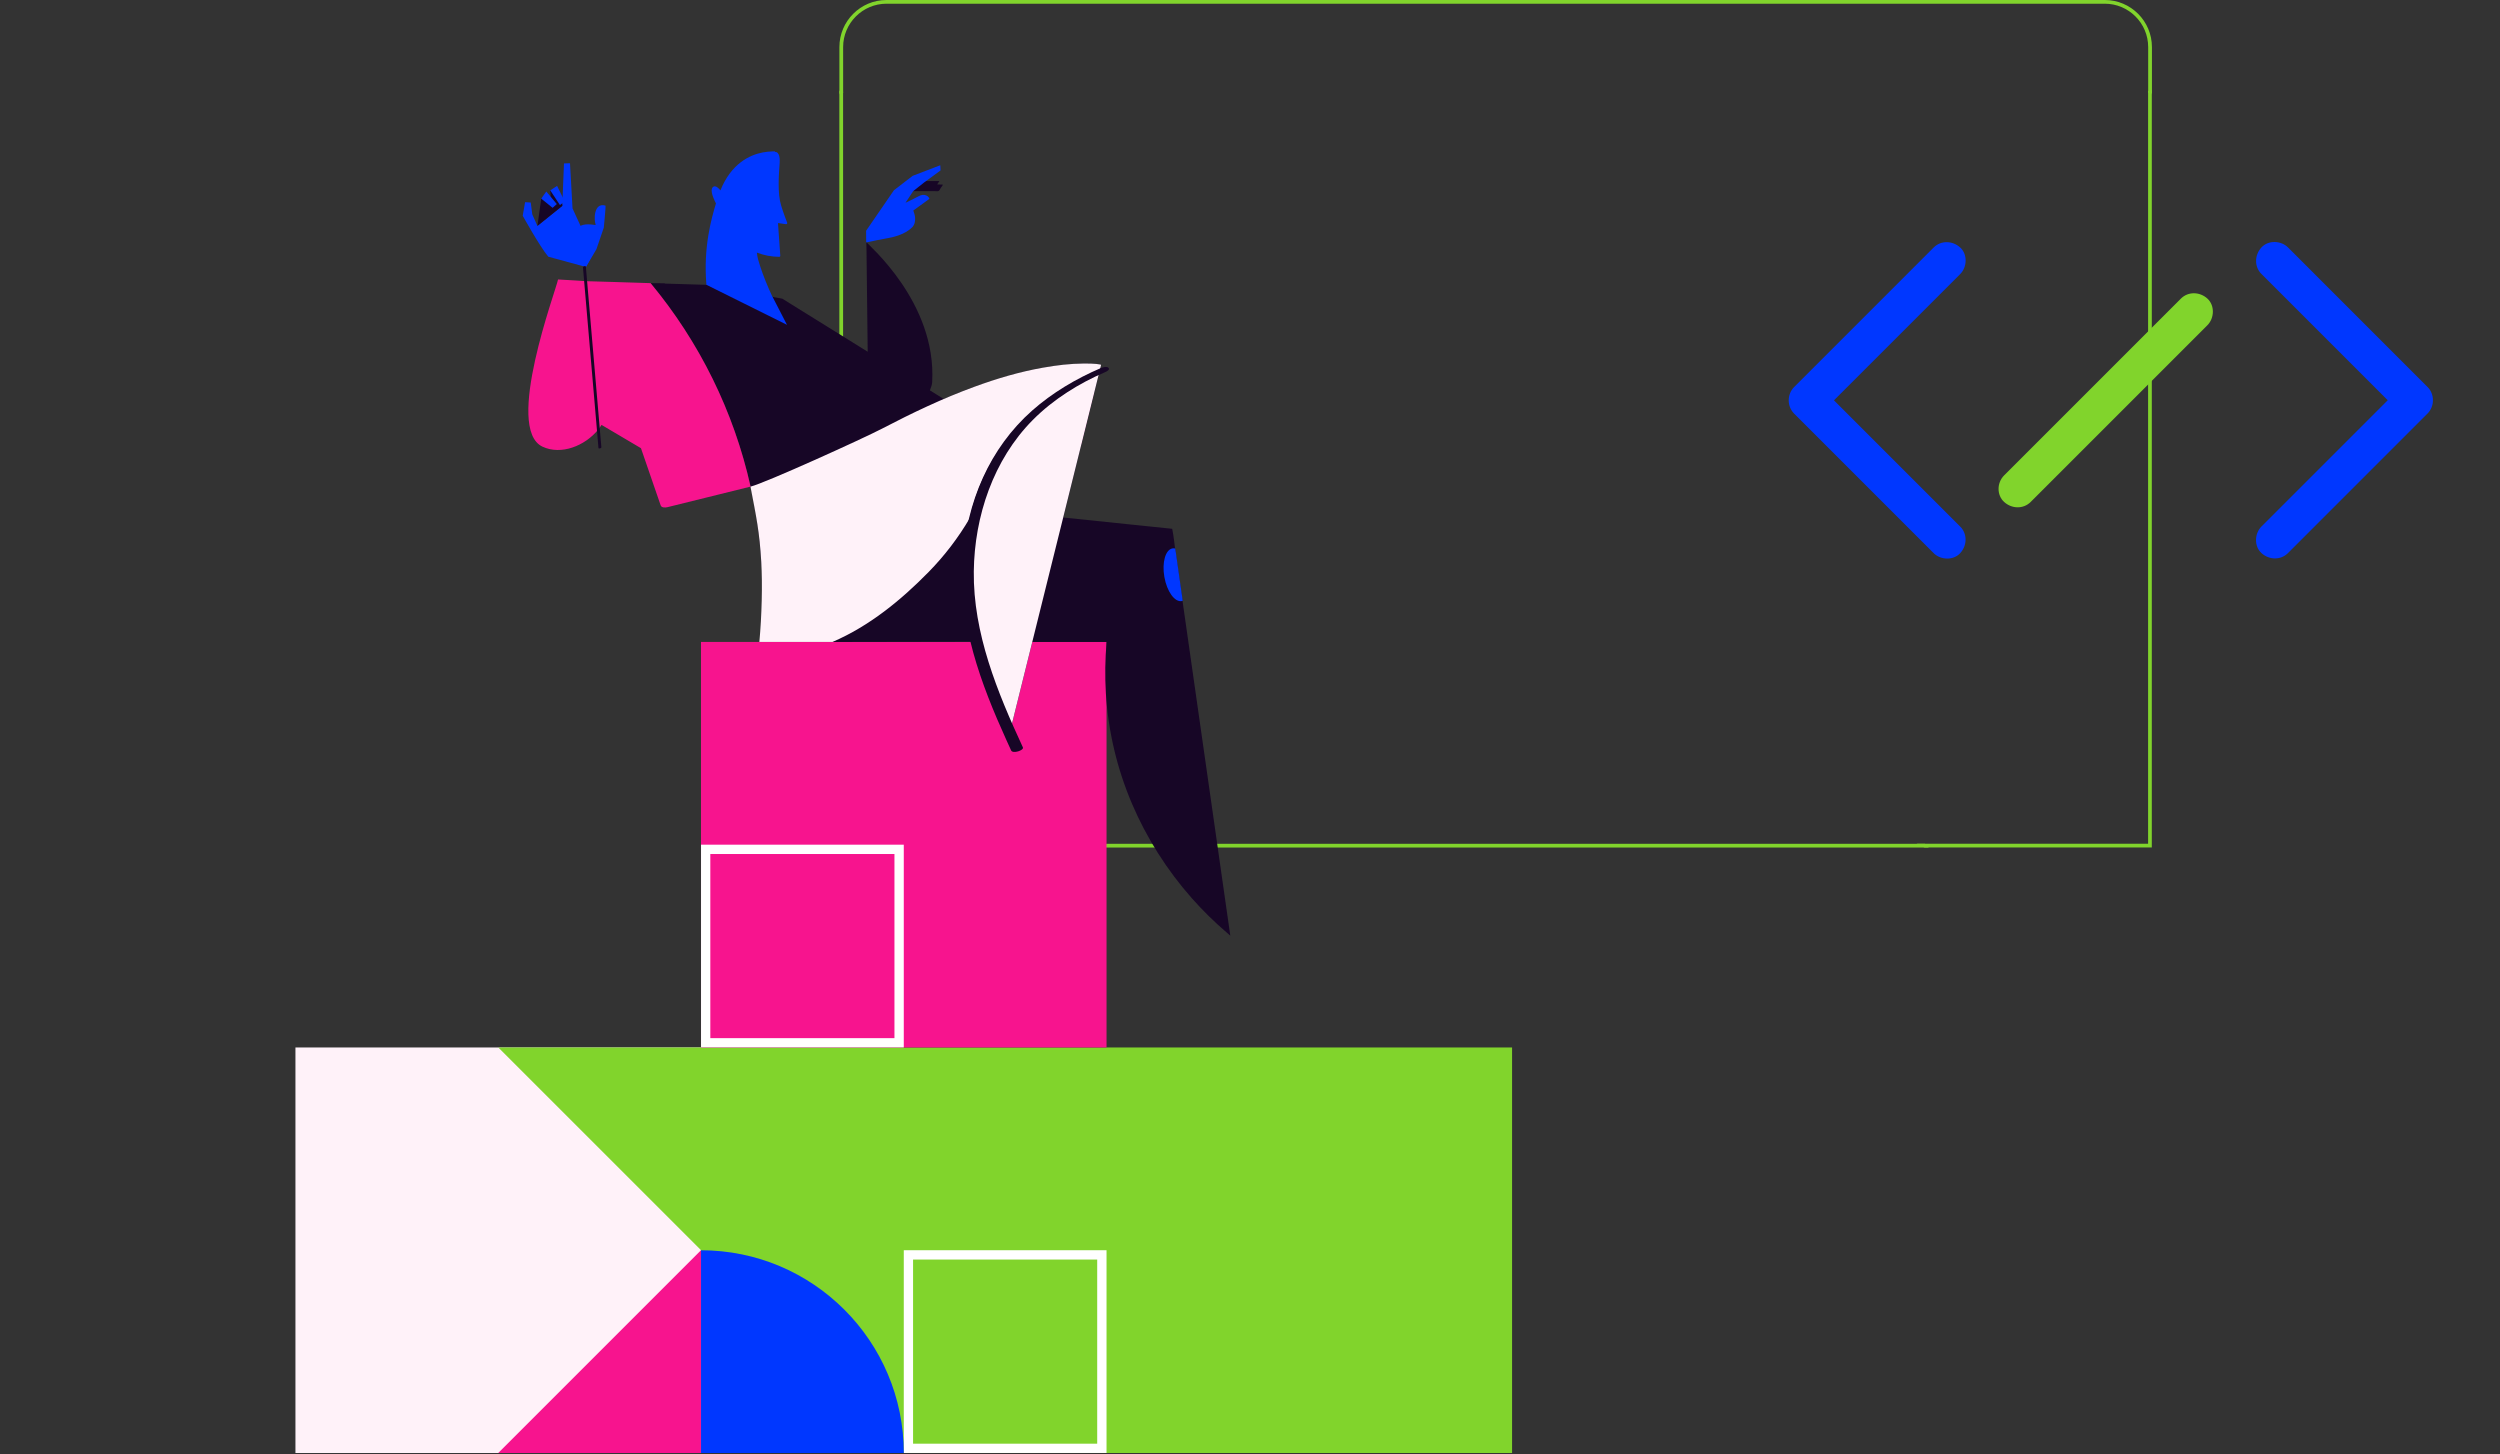 <?xml version="1.0" encoding="UTF-8" standalone="no"?>
<svg
   id="Mode_Isolation"
   viewBox="0 0 613.81 357.11"
   version="1.1"
   sodipodi:docname="convives_site_illustrations_developper_plateforme.svg"
   inkscape:version="1.1.2 (0a00cf5339, 2022-02-04)"
   xmlns:inkscape="http://www.inkscape.org/namespaces/inkscape"
   xmlns:sodipodi="http://sodipodi.sourceforge.net/DTD/sodipodi-0.dtd"
   xmlns="http://www.w3.org/2000/svg"
   xmlns:svg="http://www.w3.org/2000/svg">
  <rect x="0" y="0" width="613.81" height="357.11" fill="#333333" stroke="none"/>
  <sodipodi:namedview
     id="namedview131"
     pagecolor="#ffffff"
     bordercolor="#666666"
     borderopacity="1.0"
     inkscape:pageshadow="2"
     inkscape:pageopacity="0.0"
     inkscape:pagecheckerboard="0"
     showgrid="false"
     inkscape:zoom="1.2751723"
     inkscape:cx="262.31749"
     inkscape:cy="284.27531"
     inkscape:window-width="1846"
     inkscape:window-height="1016"
     inkscape:window-x="74"
     inkscape:window-y="27"
     inkscape:window-maximized="1"
     inkscape:current-layer="Mode_Isolation" />
  <defs
     id="defs4">
    <style
       id="style2">
       .cls-1{fill:#fff;}
       .cls-2{opacity:.3;}
       .cls-2,.cls-3{fill:#81d42c;}
       .cls-4{fill:#170626;}
       .violet{fill:#231338;}
       .cls-6{fill:#0037ff;}
       .cls-7{fill:none;}
       .cls-8{fill:#f7148e;}
       .cls-9{fill:#fff2f9;}
       .cls-10{fill:#2f1256;}
       #personne_droite {animation:personnage 3s infinite;opacity:0;}
       #fleche_bas {animation:fleche_bas 3s infinite;opacity:0;}
       #fleche_haut {animation:fleche_haut 3s infinite;opacity:0;}
       @keyframes personnage {20% {opacity:0;transform: translateX(20px);}40% {opacity:1;transform: translateX(0px);}75% {opacity:1;}85% {opacity:0;}}
       @keyframes fleche_bas {0% {opacity:0;transform: translateX(-30px);}20% {opacity:1;transform: translateX(0px);}75% {opacity:1;}85% {opacity:0;}}
       @keyframes fleche_haut {40% {opacity:0;transform: translateX(-30px);}60% {opacity:1;transform: translateX(0px);}75% {opacity:1;}85% {opacity:0;}}
       </style>
  </defs>
  <g
     id="g1956">
    <path
       class="cls-3"
       d="M 472.63,207.17 H 213.863 c -0.284,0 -0.523,0.2 -0.523,0.46 0,0.26 0.227,0.46 0.523,0.46 h 259.688 l -0.921,-0.91 z"
       id="path6"
       style="stroke-width:1.066" />
    <path
       class="cls-3"
       d="m 527.87,22.318 h -0.46 V 207.163 h -56.8 l 1.91,0.917 h 55.8 V 21.855 c 0,0.252 -0.2,0.463 -0.46,0.463 z"
       id="path8"
       style="stroke-width:1.004" />
    <path
       class="cls-3"
       d="M 516.77,0 H 217.65 c -6.37,0 -11.56,5.19 -11.56,11.56 v 11.68 c 0,-0.25 0.2,-0.46 0.46,-0.46 h 0.46 V 11.56 c 0,-5.87 4.78,-10.65 10.65,-10.65 h 299.12 c 5.87,0 10.65,4.78 10.65,10.65 v 11.23 h 0.46 c 0.25,0 0.46,0.2 0.46,0.46 V 11.56 C 528.35,5.19 523.16,0 516.79,0 Z"
       id="path10" />
    <path
       class="cls-3"
       d="m 206.54,99.1 c 0.25,0 0.46,-0.203 0.46,-0.467 V 22.531 h -0.46 c -0.25,0 -0.46,-0.203 -0.46,-0.467 V 98.633 c 0,0.254 0.2,0.467 0.46,0.467 z"
       id="path12"
       style="stroke-width:1.008" />
  </g>
  <g
     id="g22">
    <path
       class="cls-6"
       d="M481.28,129.29c-3.87-3.87-7.74-7.74-11.61-11.61-6.14-6.14-12.28-12.28-18.41-18.41-1.41-1.41-2.83-2.83-4.24-4.24v6.52c3.87-3.87,7.74-7.74,11.61-11.61,6.14-6.14,12.28-12.28,18.41-18.41,1.41-1.41,2.83-2.83,4.24-4.24,1.71-1.71,1.84-4.84,0-6.52s-4.7-1.82-6.52,0c-3.87,3.87-7.74,7.74-11.61,11.61-6.14,6.14-12.28,12.28-18.41,18.41-1.41,1.41-2.83,2.83-4.24,4.24-1.76,1.76-1.77,4.76,0,6.52,3.87,3.87,7.74,7.74,11.61,11.61,6.14,6.14,12.28,12.28,18.41,18.41,1.41,1.41,2.83,2.83,4.24,4.24,1.71,1.71,4.84,1.84,6.52,0,1.69-1.84,1.82-4.7,0-6.52h0Z"
       id="path16" />
    <path
       class="cls-3"
       d="M535.46,73.32c-4.88,4.88-9.77,9.77-14.65,14.65-7.79,7.79-15.58,15.58-23.37,23.37-1.79,1.79-3.58,3.58-5.38,5.38s-1.84,4.84,0,6.52c1.84,1.69,4.7,1.82,6.52,0,4.88-4.88,9.77-9.77,14.65-14.65,7.79-7.79,15.58-15.58,23.37-23.37,1.79-1.79,3.58-3.58,5.38-5.38,1.71-1.71,1.84-4.84,0-6.52-1.84-1.69-4.7-1.82-6.52,0h0Z"
       id="path18" />
    <path
       class="cls-6"
       d="M555.24,67.27c3.87,3.87,7.74,7.74,11.61,11.61,6.14,6.14,12.28,12.28,18.41,18.41,1.41,1.41,2.83,2.83,4.24,4.24v-6.52c-3.87,3.87-7.74,7.74-11.61,11.61-6.14,6.14-12.28,12.28-18.41,18.41-1.41,1.41-2.83,2.83-4.24,4.24-1.71,1.71-1.84,4.84,0,6.52,1.84,1.69,4.7,1.82,6.52,0,3.87-3.87,7.74-7.74,11.61-11.61,6.14-6.14,12.28-12.28,18.41-18.41,1.41-1.41,2.83-2.83,4.24-4.24,1.76-1.76,1.77-4.76,0-6.52-3.87-3.87-7.74-7.74-11.61-11.61-6.14-6.14-12.28-12.28-18.41-18.41-1.41-1.41-2.83-2.83-4.24-4.24-1.71-1.71-4.84-1.84-6.52,0-1.69,1.84-1.82,4.7,0,6.52h0Z"
       id="path20" />
  </g>
  <polygon
     class="cls-9"
     points="72.54,356.75 122.32,356.75 172.11,356.75 172.11,306.96 172.11,257.18 72.54,257.18 72.54,306.96 "
     id="polygon24" />
  <rect
     class="cls-3"
     x="172.11"
     y="257.18"
     width="199.14"
     height="99.57"
     id="rect26"
     style="stroke:none" />
  <path
     class="cls-1"
     d="m 269.39,309.25 v 45.21 h -45.21 v -45.21 h 45.21 m 2.29,-2.29 H 221.9 v 49.78 h 49.78 z"
     id="path28" />
  <path
     class="cls-6"
     d="m 221.9,356.75 v 0 h -49.78 v -49.78 c 27.48,0 49.78,22.31 49.78,49.78 z"
     id="path30" />
  <polygon
     class="cls-8"
     points="172.11,257.18 221.89,257.18 271.68,257.18 271.68,207.39 271.68,157.61 172.11,157.61 172.11,207.39 "
     id="polygon32" />
  <path
     class="cls-1"
     d="m 219.61,209.68 v 45.21 H 174.4 v -45.21 h 45.21 m 2.29,-2.29 h -49.78 v 49.78 h 49.78 z"
     id="path34" />
  <polygon
     class="cls-8"
     points="172.11,306.96 122.32,356.75 172.11,356.75 "
     id="polygon36" />
  <polygon
     class="cls-3"
     points="172.11,257.18 122.32,257.18 172.11,306.96 "
     id="polygon58"
     transform="translate(0.02)"
     style="stroke:none" />
  <g
     id="g98">
    <path
       class="cls-7"
       d="M186.56,133.75c-.02-.2-.04-.4-.06-.6,.02,.2,.04,.4,.06,.6Z"
       id="path62" />
    <path
       class="cls-4"
       d="M186.66,134.79c-.03-.35-.06-.69-.1-1.04,.03,.35,.07,.69,.1,1.04Z"
       id="path64" />
    <path
       class="cls-4"
       d="M173.42,69.93c-2.9-.09-5.8-.17-8.7-.26l-1.46-.04s-.04-.05-.06-.08l-3.44-.03c14.86,17.89,24.35,40.02,26.75,63.63,.02,.2,.04,.4,.06,.6,.03,.35,.07,.69,.1,1.04,.1,1.06,.18,2.13,.25,3.19,.49,7.83,17.66,19.63,17.66,19.63l35.89-.07c1.75,5.51,4.01,10.86,6.42,16.11,0,0,.63,7.87,.63,7.87,.14-.55,2.55-10.27,2.73-10.99,1.07-4.31,2.14-8.61,3.21-12.92h18.24c-.37,4.19-.43,8.41-.18,12.59,.56,9.34,2.74,18.52,6.41,27.13,3.61,8.46,8.61,16.32,14.7,23.21,2.66,3.01,5.53,5.83,8.58,8.44l.86,.75-.28-1.96c-.64-4.48-1.28-8.96-1.92-13.44-.87-6.13-1.75-12.25-2.62-18.38-.88-6.18-1.77-12.37-2.65-18.55-.82-5.75-1.64-11.49-2.46-17.24-.69-4.86-1.39-9.72-2.08-14.57-.5-3.51-1-7.01-1.5-10.52-.23-1.65-.37-3.35-.71-4.98-.01-.07-.02-.14-.03-.21,0-.05-.1-.06-.13-.06-2.06-.21-4.12-.43-6.17-.64l-1.25-.13c-1.04-.11-2.08-.22-3.12-.32-5.36-.56-10.72-1.11-16.08-1.67,1.09-4.39,2.18-8.78,3.27-13.18,.97-3.89,1.93-7.78,2.9-11.67,.7-2.8,1.39-5.59,2.09-8.39,.33-1.32,.68-2.63,.98-3.96,.01-.06,.03-.11,.04-.17,.02-.09-.03-.16-.13-.18-1.09-.2-2.22-.22-3.32-.23-3.23-.03-6.46,.3-9.65,.83-5.35,.88-10.6,2.32-15.72,4.07-3.31,1.13-6.57,2.41-9.78,3.8l-3.44-2.14c.24-.64,.52-1.29,.56-1.99,1.14-19.69-15.94-33.89-16.16-34.43h0c0,.7,.04,1.39,.04,2.09,.03,2.57,.06,5.15,.09,7.72,.06,5.71,.13,11.42,.2,17.13l-20.97-13.03"
       id="path66" />
    <path
       class="cls-4"
       d="M224.21,46.93c1.06,0,2.12,0,3.18,0,.73,0,1.46,0,2.19,0,.22,0,.69,.09,.9-.05,.2-.14,.34-.49,.48-.69,.17-.25,.33-.49,.5-.74,0,0,.01-.02,.02-.03,0,0,0-.01,.01-.02,0,0,0-.02,0-.02,0-.03-.02-.06-.09-.06l-1.3-.04c.04-.08,.11-.16,.16-.24,.12-.18,.24-.36,.37-.54,.02-.03-.04-.04-.05-.04-1.78,0-3.57,0-5.35,0-.15,0-.29,0-.44,0-.03,0-.06,0-.08,0"
       id="path68" />
    <path
       class="cls-8"
       d="M159.75,69.52s-4.63-.15-8.87-.28c-3.54-.11-6.81-.21-6.9-.2,0,0-5.73-.38-6.97-.42-.45,2.55-13.29,36.6-3.81,41.05,4.6,2.16,10.45-.23,13.67-4.18,.3-.37,.57-.77,.82-1.17,1.45,.86,2.9,1.72,4.35,2.57,1.78,1.05,3.56,2.1,5.33,3.15,1.4,4.07,2.81,8.15,4.21,12.22,.21,.6,.41,1.2,.62,1.8,.22,.65,1.17,.59,1.69,.46,4.07-1.01,8.14-2.01,12.21-3.02,2.72-.67,5.43-1.35,8.15-2.02,0,0,.03,0,.03,0-4.11-18.44-12.59-35.56-24.54-49.95Z"
       id="path70" />
    <g
       id="g82">
      <path
         class="cls-6"
         d="M145.64,62.22l-5.07-11.05-.62-11.09-1.48,.04-.42,10.43-6.11,4.91-1.25-2.82-.38-2.92-1.39-.08-.58,3.33s4.15,7.51,6.28,10.06l9.22,2.51,1.78-3.32Z"
         id="path72" />
      <polygon
         class="cls-4"
         points="131.96 55.46 132.88 48.77 135.21 48.27 135.1 46.73 137.72 47.55 138.07 50.54 131.96 55.46"
         id="polygon74" />
      <path
         class="cls-6"
         d="M146.26,55.17c-.45-.97-.58-5.56,2.4-4.69,.12,.04-.41,5.4-.41,5.4l-1.81,5.3-2.58,4.37-2.22-1.19c-3.29-10.73,2.94-9.29,4.48-9.12"
         id="path76" />
      <polygon
         class="cls-6"
         points="135.68 51.03 136.71 50.1 134.13 47.02 132.88 48.77 135.68 51.03"
         id="polygon78" />
      <polygon
         class="cls-6"
         points="137.48 50.35 138.65 49.45 136.78 45.64 135.1 46.74 137.48 50.35"
         id="polygon80" />
    </g>
    <path
       class="cls-6"
       d="M189.65,72.88c-1.15-2.48-2.2-5.01-3.04-7.6-.34-1.05-.69-2.15-.78-3.26,1.75,.67,3.6,1.02,5.48,1.04,.14,0,.28-.13,.27-.27-.19-2.68-.38-5.35-.57-8.03,.65,.09,1.29,.19,1.94,.28,.25,.04,.41-.17,.31-.4,.04,.1-.09-.21-.11-.28-.12-.29-.23-.59-.34-.89-.38-1.01-.73-2.04-1.04-3.07-.9-2.93-.56-7.44-.34-10.5,.19-2.71-1.14-2.73-1.18-2.51l.05-.22h-.56c-.77,.02-1.61,.09-2.49,.26-3.28,.64-7.73,2.77-10.37,9.31-.3-.38-1.07-1.22-1.66-.94-.21,.1-.35,.27-.43,.51-.34,1.08,.81,3.29,.99,3.62v.02c-1.06,3.58-3.13,10.6-2.34,19.97l19.79,9.84-3.56-6.9Z"
       id="path84" />
    <path
       class="cls-4"
       d="M143.13,65.66c.13,1.47,.25,2.94,.38,4.4,.3,3.53,.61,7.05,.91,10.58,.37,4.27,.73,8.53,1.1,12.8,.32,3.69,.63,7.38,.95,11.07,.1,1.22,.21,2.43,.31,3.65l.1,1.13c.02,.18,0,.44,.05,.61,0,.02,0,.05,0,.08,.02,.27,.75,.11,.72-.19-.13-1.47-.25-2.94-.38-4.4-.3-3.53-.61-7.05-.91-10.58-.37-4.27-.73-8.53-1.1-12.8-.32-3.69-.63-7.38-.95-11.07-.1-1.22-.21-2.43-.31-3.65l-.1-1.13c-.02-.18,0-.44-.05-.61,0-.02,0-.05,0-.08-.02-.27-.75-.11-.72,.19h0Z"
       id="path86" />
    <path
       class="cls-6"
       d="M220.95,50.38c1.37-.52,4.2-1.97,4.52-2.16,1.61-.95,2.67,.13,2.72,.6-1.22,.91-2.73,1.96-3.95,2.87,.2,.66,.4,1.09,.44,1.78s-.05,1.62-.66,2.27c-1.88,2-5.38,2.61-5.95,2.71-1.9,.36-3.46,.64-5.4,1.07l-.02-2.87,6.84-9.95,4.59-3.53,6.78-2.6,.07,1.26-.1,.09-3.99,2.92-2.63,2.09-1.96,2.96"
       id="path88" />
    <path
       class="cls-8"
       d="M268.3,97.44c.07-.27,.14-.55,.2-.82-.19-.14-.4-.24-.63-.29-1.71-.36-3.71,2.22-4.47,5.76-.75,3.55,.02,6.72,1.74,7.08,.08,.02,.16,.02,.24,.03,.11-.42,.21-.85,.32-1.27,.87-3.49,1.74-6.99,2.6-10.48Z"
       id="path90" />
    <path
       class="cls-6"
       d="M288.67,135.52c-.04-.28-.08-.56-.12-.84-.23-.06-.46-.07-.69-.03-1.72,.31-2.61,3.45-1.98,7.02,.63,3.57,2.54,6.22,4.27,5.91,.08-.01,.15-.04,.23-.07-.06-.43-.12-.87-.18-1.3-.51-3.56-1.01-7.13-1.52-10.69Z"
       id="path92" />
    <path
       class="cls-9"
       d="M270.2,89.5c-1.11-.25-3.61-.26-4.01-.25-3.59,.04-6.63,.41-10.15,1.03-5.65,1-11.1,2.6-16.69,4.64-7.87,2.87-15.44,6.49-22.82,10.34-4.49,2.35-28.77,13.39-32.27,14.22,1.42,7.38,2.21,11.01,2.65,18.5,.32,5.51,.13,13.27-.47,19.63h17.96c9.02-3.87,16.84-10.27,23.61-17.18,3.91-3.99,7.3-8.44,10.09-13.2,.8-3.55,1.98-7.02,3.53-10.32,4.97-10.59,13.94-19.21,25.15-23.84,.6-.25-10.89,6.56-15.16,11-8.24,8.58-13.58,21.44-13.7,33.01-.13,11.74,4.59,33.84,9.59,44.43,.26-.99,22.6-90.99,22.82-91.84,0-.13-.09-.17-.13-.18Z"
       id="path94" />
    <path
       class="cls-4"
       d="M270.3,90.36c-6.1,2.62-11.91,6.05-16.9,10.46-5.17,4.58-9.21,10.18-12.06,16.46-2.9,6.38-4.52,13.3-4.98,20.29-.5,7.67,.56,15.27,2.6,22.66s4.99,14.54,8.16,21.53c.38,.83,.76,1.66,1.14,2.5,.41,.88,3.21-.04,2.88-.77-6.26-13.54-12.23-28.02-12.05-43.2,.16-13.52,4.82-27.44,14.47-37.16,5.04-5.08,11.27-8.97,17.82-11.78,.33-.14,1.19-.56,.8-1.03-.36-.43-1.49-.12-1.88,.04h0Z"
       id="path96" />
  </g>
  <g
     id="personne_droite">
    <path
       class="cls-4"
       d="m 612.15,356.48 c -0.54,-11.51 -5.56,-22.47 -13.08,-31.1 -7.96,-9.14 -18.7,-15.43 -30.23,-18.95 -6.71,-2.06 -13.68,-3.22 -20.69,-3.63 -0.32,-0.02 -0.93,-0.11 -1.1,-0.43 -0.17,-0.32 0.14,-0.41 0.42,-0.39 12.83,0.75 25.68,3.92 36.9,10.31 10.49,5.97 19.28,14.81 24.55,25.72 2.86,5.92 4.57,12.35 4.88,18.93 0.02,0.38 -1.63,0.14 -1.66,-0.44 v 0 z"
       id="path116" />
    <path
       class="cls-4"
       d="m 489.35,278.96 c -2.32,2.47 -4.72,4.86 -7.26,7.11 -5.36,4.76 -11.28,8.84 -17.7,12.03 -6.61,3.28 -13.66,5.57 -20.87,7.1 1.97,-0.05 8.73,5.93 10.81,12.03 1.63,4.78 14.24,39.45 14.24,39.45 0,0 -47.63,-47.58 -47.61,-47.61 1.59,-1.98 46.4,-46.1 47.61,-47.61 l 20.79,17.5 z"
       id="path100" />
    <path
       class="cls-4"
       d="m 387.64,243.61 c -6.27,-3.95 -12.54,-7.89 -18.81,-11.84 l -4.33,-2.73 c -0.41,-0.26 -1.88,0.4 -1.05,0.75 0.06,0.06 0.11,0.11 0.17,0.16 5.24,11.9 14.58,21.46 26.07,27.06 2.65,-1.76 5.82,-3.87 9.36,-6.22 -3.81,-2.4 -7.62,-4.8 -11.43,-7.19 z"
       id="path102" />
    <path
       class="cls-4"
       d="m 399.08,250.81 c 0,0 0,0 0,0 -3.54,2.35 -6.71,4.46 -9.36,6.22 3.72,1.81 7.66,3.21 11.76,4.14 4.03,0.91 8.1,1.36 12.13,1.36 11.59,0 22.91,-3.72 32.41,-10.78 -8.28,-5.2 -16.57,-10.4 -24.85,-15.6 -11.34,7.53 -21.75,14.44 -22.07,14.66 z"
       id="path104" />
    <path
       class="cls-4"
       d="m 363.11,229.45 c 0,0 -0.33,-8.5 -0.33,-8.5 0,0 0.04,-9.28 0,-9.71 -0.02,-0.23 0,-0.68 0.22,-0.83 0.22,-0.15 0.33,0.07 0.35,0.28 0.2,2.17 0.41,4.35 0.61,6.52 l 0.16,-8.18 c 0,0 0.01,-0.08 0.04,-0.12 l 1.16,-1.66 c 0.05,-0.07 0.14,-0.1 0.22,-0.08 0.08,0.02 0.15,0.09 0.16,0.17 l 2.02,14.65 c 0,0 0,0.07 -0.01,0.11 l -2.2,10.95 c 0,0 -2.4,-3.62 -2.4,-3.6"
       id="path106" />
    <g
       id="g114">
      <path
         class="cls-3"
         d="m 500.63,230.69 c 4.35,4.83 8.69,9.67 13.04,14.5 5.97,6.64 11.93,13.27 17.9,19.91 6.1,6.79 12.2,13.57 18.31,20.36 4.75,5.28 9.5,10.57 14.25,15.85 1.34,1.48 2.67,2.97 4.01,4.45 0.99,0.26 1.97,0.53 2.95,0.82 11.13,3.37 21.55,9.37 29.27,18.16 7.06,8.05 11.83,18.22 12.53,28.97 l 0.05,2.94 c -2.29,-1.43 -6.94,-4.48 -9.22,-5.92 -4.83,-3.03 -9.66,-6.07 -14.5,-9.1 -6.72,-4.22 -13.44,-8.44 -20.16,-12.66 -7.95,-4.99 -15.91,-9.99 -23.86,-14.98 -8.53,-5.36 -17.06,-10.71 -25.59,-16.07 -8.45,-5.31 -16.9,-10.61 -25.35,-15.92 -1.63,-1.02 -3.26,-2.05 -4.89,-3.07 l -20.79,-17.5 31.45,-31.45 c 0.21,0.23 0.41,0.46 0.62,0.69 z"
         id="path108" />
      <path
         class="cls-6"
         d="m 491.23,221.59 c -0.18,0.23 -0.37,0.46 -0.55,0.69 0.18,-0.23 0.37,-0.47 0.55,-0.69 z"
         id="path110" />
      <polygon
         class="cls-6"
         points="468.56,261.45 468.56,261.46 "
         id="polygon112" />
    </g>
    <path
       class="cls-10"
       d="m 364.52,157.61 v 50.25 c 0,27.22 -22.1,49.32 -49.32,49.32 h -0.34 v -50.25 c 0,-27.22 22.1,-49.32 49.32,-49.32 z"
       id="path118" />
    <path
       class="cls-2"
       d="m 500.01,230 c -0.89,-1 -1.79,-1.99 -2.68,-2.99 -1.81,-2.02 -3.97,-3.73 -6.09,-5.42 -0.21,-0.17 -0.42,-0.33 -0.62,-0.5 -3.2,-2.57 -6.52,-4.98 -9.95,-7.25 -4.44,-2.94 -9.05,-5.63 -13.81,-8.02 -4.89,-2.46 -9.92,-4.62 -15.07,-6.46 -5.61,-2 -11.34,-3.62 -17.15,-4.85 l -1.77,2.08 0.83,0.13 16.41,20.21 v 0 c -1.15,0.77 -12.39,8.22 -24.02,15.94 -0.29,0.2 -0.59,0.39 -0.88,0.59 -0.68,0.45 -1.37,0.91 -2.05,1.36 -0.56,0.37 -1.13,0.75 -1.69,1.12 -0.1,0.07 -0.2,0.13 -0.3,0.2 8.28,5.2 16.57,10.4 24.85,15.6 0,0 22.56,9.71 22.56,9.71 0,0 0,0 0,0 0,0 0,0 0,0 0,0 0,0 0,0 L 500.03,230 Z"
       id="path120"
       style="opacity:1;fill:#d9f2bf;fill-opacity:1" />
    <path
       class="cls-6"
       d="m 406.29,191.54 c -5.92,0 -11.84,0 -17.77,0 h -24.49 c 0,0 0,0.23 0.09,0.63 0.19,0.88 0.65,1.7 1.28,2.34 6.12,6.21 14.22,10.24 22.73,11.99 9.95,2.05 20.28,0.85 29.8,-2.54 5.24,-1.86 10.23,-4.38 14.92,-7.37 v 0 c 0,0 1.77,-2.08 1.77,-2.08 -9.3,-1.97 -18.81,-2.96 -28.34,-2.97 z"
       id="path122" />
    <path
       class="cls-6"
       d="m 359.39,187.19 c 0,0 0,-0.01 0,-0.02 -0.19,-2.51 0.22,-9.55 0.02,-12.06 -0.02,-0.32 0.18,-0.92 0.61,-0.81 0.54,0.14 2.78,5.52 2.78,5.52 l 1.45,-13.28 c 0,0 0.02,-0.08 0.05,-0.11 l 1.34,-1.51 c 0.06,-0.06 0.15,-0.09 0.23,-0.06 0.08,0.03 0.13,0.11 0.14,0.19 l 1.58,16.36 c 0,0 0,0.07 -0.03,0.1 l -3.43,10.63 c 0,0 -4.74,-4.99 -4.74,-4.97"
       id="path126" />
    <path
       class="cls-6"
       d="m 434.51,237.45 -0.07,-0.11 c 0,0 0,0 0,0 0,0 0,0 0,0 0,0 -5.43,-8.31 -6.69,-10.25 v 0 c 0,0 -3.04,2.19 -3.04,2.19 -0.07,0.05 -0.16,0.09 -0.25,0.12 -0.2,0.05 -0.42,0.04 -0.58,-0.08 -0.06,-0.04 -0.11,-0.08 -0.15,-0.15 -1.21,-1.98 -2.42,-3.96 -3.63,-5.94 -0.12,-0.2 -0.25,-0.41 -0.37,-0.61 -0.06,-0.1 -0.13,-0.21 -0.19,-0.31 v 0 c -0.45,0.4 -0.91,0.79 -1.36,1.19 -0.18,0.16 -0.39,0.19 -0.57,0.14 -0.19,-0.05 -0.35,-0.19 -0.45,-0.36 -0.07,-0.12 -0.11,-0.25 -0.11,-0.39 0,0 0,0 0,0 0,-0.24 -0.02,-0.48 -0.04,-0.71 0,-0.05 -0.01,-0.09 -0.02,-0.14 -0.03,-0.23 -0.07,-0.47 -0.13,-0.7 0,-0.01 0,-0.03 0,-0.04 -0.06,-0.24 -0.13,-0.48 -0.21,-0.71 0,0 0,-0.02 0,-0.03 -0.61,-1.78 -1.79,-3.4 -2.9,-4.84 -1.63,-2.13 -3.62,-4.17 -4.71,-6.66 -0.37,-0.84 -0.58,-1.73 -0.54,-2.62 v -0.22 c 0,0 1.51,-0.65 1.51,-0.65 0.4,-0.14 0.83,-0.27 1.3,-0.38 1.02,-0.23 2.26,-0.37 3.71,-0.27 0.17,0.01 0.35,0.03 0.52,0.04 0,0 0.01,0 0.02,0 0.16,0.02 0.33,0.04 0.49,0.06 0.03,0 0.07,0 0.1,0.01 0.15,0.02 0.31,0.05 0.46,0.07 0.03,0 0.05,0 0.08,0.01 0.18,0.03 0.37,0.07 0.56,0.11 0.01,0 0.03,0 0.04,0 0.17,0.04 0.34,0.08 0.52,0.12 0.05,0.01 0.09,0.02 0.14,0.04 0.15,0.04 0.31,0.08 0.46,0.13 0.04,0.01 0.08,0.02 0.13,0.04 0.2,0.06 0.39,0.12 0.59,0.19 0.02,0 0.04,0.02 0.06,0.02 0.18,0.06 0.35,0.12 0.53,0.19 0.06,0.02 0.12,0.05 0.18,0.07 0.15,0.06 0.3,0.12 0.46,0.18 0.06,0.02 0.12,0.05 0.17,0.07 0.21,0.09 0.41,0.18 0.62,0.27 0.03,0.01 0.06,0.03 0.08,0.04 0.18,0.08 0.37,0.17 0.55,0.27 0.07,0.03 0.14,0.07 0.21,0.11 0.15,0.08 0.31,0.16 0.46,0.24 0.07,0.04 0.14,0.07 0.21,0.11 0.22,0.12 0.44,0.24 0.66,0.37 0.03,0.02 0.06,0.04 0.09,0.05 0.19,0.11 0.39,0.23 0.59,0.36 0.08,0.05 0.16,0.1 0.24,0.15 0.16,0.1 0.32,0.2 0.48,0.31 0.08,0.05 0.16,0.11 0.24,0.16 0.21,0.14 0.42,0.29 0.64,0.44 0.02,0.02 0.04,0.03 0.06,0.04 0,0 0,0 0,0 v 0 c 0.02,-0.2 0.07,-0.56 0.17,-0.91 0.14,-0.48 0.38,-0.95 0.8,-1 0.25,-0.03 0.48,0.04 0.69,0.21 0.98,0.8 1.23,3.61 1.26,3.99 v 0 c 0,0 0,0 0,0 0.02,0.02 0.04,0.03 0.06,0.05 3.07,2.66 6.31,6.22 9.52,10.44 0,0.01 0.02,0.03 0.03,0.04 0.45,0.6 0.91,1.2 1.36,1.83 l -5.03,13.58 z"
       id="path128" />
  </g>
  <g
     id="fleche_haut">
    <polygon
       class="violet"
       points="87.88,192.58 87.88,142.8 38.1,192.58 "
       id="polygon38" />
    <polygon
       class="cls-3"
       points="38.1,93.01 87.88,93.01 87.88,142.8 "
       id="polygon44" />
    <path
       style="fill:#0037ff;fill-opacity:1;stroke:none;stroke-width:1px;stroke-linecap:butt;stroke-linejoin:miter;stroke-opacity:1"
       d="m 87.88,93.01 49.79,49.79 -49.79,49.78 z"
       id="path1251" />
  </g>
  <g
     id="fleche_bas">
    <polygon
       class="cls-3"
       points="49.78,306.96 0,356.75 49.78,356.75 "
       id="polygon48" />
    <polygon
       class="cls-6"
       points="49.78,306.96 0,257.18 49.78,257.18 "
       id="polygon54" />
    <path
       class="violet"
       d="M 49.78,257.18 99.57,306.97 49.78,356.75 Z"
       id="path1251-3" />
  </g>
</svg>
